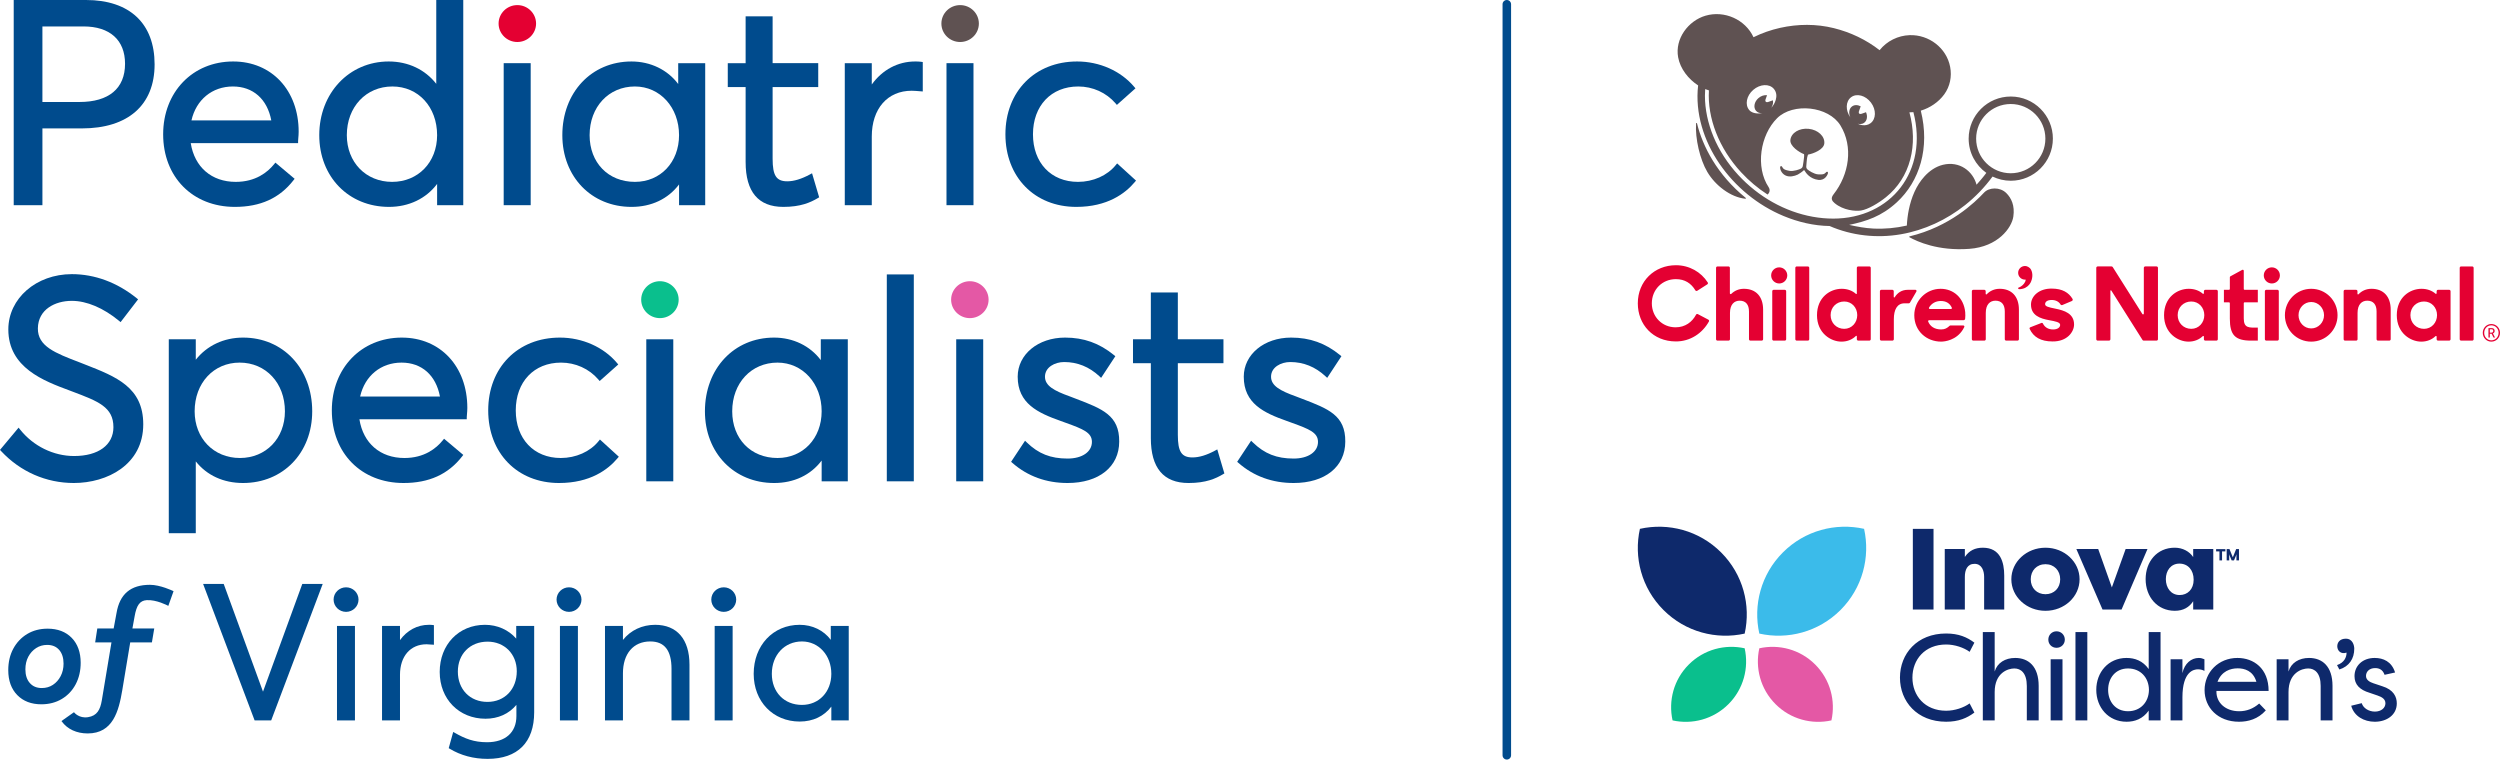 <?xml version="1.0" encoding="UTF-8"?><svg id="Layer_2" xmlns="http://www.w3.org/2000/svg" viewBox="0 0 443.868 134.86"><g id="Components"><g id="_x37_525fa09-ce38-4aeb-8d2a-13455a8fe29c_x40_1"><path d="M326.776,108.306c-3.912,3.912-9.386,5.307-14.414,4.187-1.12-5.027.275-10.502,4.187-14.414,3.912-3.912,9.386-5.307,14.414-4.187,1.12,5.027-.275,10.502-4.187,14.414Z" style="fill:#3bbbea;"/><path d="M291.162,93.893c5.027-1.12,10.502.275,14.414,4.187,3.912,3.912,5.307,9.386,4.187,14.414-5.027,1.12-10.502-.275-14.414-4.187-3.912-3.912-5.307-9.386-4.187-14.414Z" style="fill:#0e296b;"/><path d="M325.164,127.904c-3.46.771-7.228-.19-9.92-2.882-2.692-2.692-3.652-6.46-2.882-9.92,3.46-.771,7.228.19,9.92,2.882,2.692,2.692,3.652,6.46,2.882,9.92Z" style="fill:#e458a5;"/><path d="M299.841,117.984c2.692-2.692,6.46-3.652,9.92-2.882.771,3.46-.19,7.228-2.882,9.92-2.692,2.692-6.46,3.652-9.92,2.882-.771-3.46.19-7.228,2.882-9.92Z" style="fill:#0abf8d;"/><path d="M393.465,97.897v-.406h1.647v.406h-.592v1.595h-.463v-1.595h-.592ZM395.339,99.492v-2.002h.5l.592,1.461.592-1.461h.501v2.002h-.452v-1.095l-.097.3-.335.795h-.418l-.335-.795-.097-.3v1.095h-.452ZM343.292,93.896h-3.672v14.322h3.672v-14.322ZM345.285,108.219h3.568v-5.809c0-1.224.436-2.303,1.722-2.303,1.307,0,1.701,1.266,1.701,2.303v5.809h3.568v-6.016c0-2.344-.664-4.958-3.796-4.958-1.369,0-2.427.498-3.195,1.639v-1.411h-3.568v10.746ZM369.224,102.846c0-3.091-2.697-5.601-6.058-5.601-3.34,0-6.058,2.49-6.058,5.601s2.718,5.601,6.058,5.601c3.361,0,6.058-2.51,6.058-5.601ZM360.553,102.846c0-1.556,1.079-2.676,2.614-2.676s2.614,1.12,2.614,2.676-1.079,2.655-2.614,2.655-2.614-1.099-2.614-2.655ZM381.282,97.472h-3.879l-2.448,6.825-2.427-6.825h-3.879l4.647,10.746h3.381l4.605-10.746ZM389.394,97.472v1.431c-.664-.996-1.867-1.66-3.278-1.66-3.153,0-5.166,2.469-5.166,5.581,0,3.174,2.095,5.622,5.186,5.622,1.514,0,2.572-.643,3.257-1.701v1.473h3.568v-10.746h-3.568ZM384.539,102.825c0-1.514.892-2.759,2.407-2.759s2.531,1.141,2.531,2.863c0,1.701-1.079,2.718-2.489,2.718-1.514,0-2.448-1.245-2.448-2.821ZM345.534,112.477c2.213,0,3.711.651,5.012,1.627l-.846,1.627c-.998-.738-2.626-1.302-4.166-1.302-3.797,0-5.989,2.691-5.989,5.88s2.192,5.88,5.989,5.88c1.541,0,3.168-.564,4.166-1.302l.846,1.627c-1.302.976-2.799,1.627-5.012,1.627-5.164,0-8.202-3.602-8.202-7.833s3.038-7.833,8.202-7.833ZM359.855,121.785c0-2.3-1.063-3.103-2.213-3.103-1.128,0-3.493.759-3.493,4.188v5.034h-2.105v-15.688h2.105v7.009c.456-1.541,1.866-2.409,3.645-2.409,2.343,0,4.166,1.476,4.166,4.969v6.119h-2.105v-6.119ZM365.128,112.086c.825,0,1.476.651,1.476,1.476s-.651,1.454-1.476,1.454-1.454-.629-1.454-1.454.629-1.476,1.454-1.476ZM366.191,117.055h-2.105v10.849h2.105v-10.849ZM370.598,127.904h-2.105v-15.688h2.105v15.688ZM377.569,116.817c1.454,0,2.886.499,3.927,1.974v-6.575h2.105v15.688h-2.105v-1.736c-1.042,1.476-2.474,1.974-3.927,1.974-3.255,0-5.381-2.561-5.381-5.663s2.126-5.663,5.381-5.663ZM377.829,118.683c-2.257,0-3.537,1.736-3.537,3.797s1.28,3.797,3.537,3.797c2.192,0,3.689-1.606,3.711-3.797-.022-2.192-1.519-3.797-3.711-3.797ZM387.485,119.507c.369-1.714,1.562-2.691,2.908-2.691.391,0,.694.108.998.239v2.061c-.347-.195-.759-.282-1.15-.282-.716,0-2.756.347-2.756,4.969v4.101h-2.105v-10.849h2.105v2.452ZM402.287,126.125c-1.389,1.562-3.146,2.018-4.752,2.018-3.776,0-6.119-2.539-6.119-5.62,0-3.168,2.474-5.707,5.837-5.707,2.864,0,5.533,1.844,5.533,5.859h-9.265c-.065,2.105,1.627,3.602,4.036,3.602,1.302,0,2.474-.434,3.558-1.367l1.172,1.215ZM393.716,121.048h6.9c-.586-1.974-2.126-2.387-3.32-2.387-1.28,0-2.864.499-3.58,2.387ZM412.027,121.785c0-2.3-1.063-3.103-2.213-3.103-1.128,0-3.494.759-3.494,4.188v5.034h-2.105v-10.849h2.105v2.17c.456-1.541,1.866-2.409,3.645-2.409,2.344,0,4.166,1.476,4.166,4.969v6.119h-2.105v-6.119ZM414.934,118.084c1.28-.434,1.692-1.389,1.692-2.213-1.042.347-1.627-.369-1.649-1.085-.022-.738.477-1.389,1.519-1.389,1.215,0,1.497,1.193,1.497,1.779,0,1.779-.911,3.146-2.647,3.689l-.412-.781ZM423.375,119.811c-.347-.976-1.02-1.193-1.692-1.193-.976,0-1.606.608-1.606,1.389,0,.716.651,1.085,1.302,1.302l1.562.521c2.061.629,2.604,1.909,2.604,3.059,0,2.061-1.801,3.255-3.906,3.255-1.909,0-3.689-.976-4.188-2.843l1.866-.456c.26.868,1.237,1.497,2.343,1.497,1.085,0,1.866-.629,1.866-1.476,0-.738-.608-1.107-1.367-1.367l-1.454-.499c-1.736-.521-2.669-1.454-2.669-2.951,0-1.844,1.432-3.233,3.58-3.233,1.519,0,3.016.629,3.624,2.582l-1.866.412Z" style="fill:#0e296b;"/><path d="M15.268,0H2.435v36.43h5.096v-13.63h6.984c8.22,0,12.934-4.147,12.934-11.376C27.448,4.164,23.009,0,15.268,0ZM7.53,4.693h7.285c4.695,0,7.387,2.417,7.387,6.632,0,4.374-2.873,6.783-8.091,6.783h-6.581V4.693Z" style="fill:#004b8d;"/><path d="M41.702,36.733c4.527,0,7.927-1.544,10.395-4.717l.212-.273-3.413-2.871-.231.284c-1.16,1.431-3.283,3.136-6.813,3.136-4.285,0-7.313-2.623-7.987-6.875h19.06v-.36c0-.116.016-.293.035-.503.03-.339.066-.757.066-1.158,0-7.348-4.781-12.48-11.627-12.48-7.203,0-12.431,5.439-12.431,12.934,0,7.585,5.236,12.884,12.733,12.884ZM33.993,21.376c.837-3.673,3.683-6.021,7.357-6.021,3.579,0,6.103,2.241,6.817,6.021h-14.174Z" style="fill:#004b8d;"/><path d="M69.064,36.733c3.537,0,6.593-1.474,8.544-4.079v3.776h4.643V0h-4.794v14.884c-1.976-2.535-4.997-3.969-8.442-3.969-7.03,0-12.331,5.626-12.331,13.085,0,7.378,5.207,12.733,12.381,12.733ZM69.618,32.291c-4.659,0-8.04-3.487-8.04-8.291,0-5.009,3.402-8.645,8.09-8.645,4.601,0,7.94,3.636,7.94,8.645,0,4.804-3.36,8.291-7.989,8.291Z" style="fill:#004b8d;"/><path d="M91.85,7.458c1.835,0,3.328-1.47,3.328-3.276s-1.493-3.276-3.328-3.276c-1.834,0-3.327,1.47-3.327,3.276s1.493,3.276,3.327,3.276Z" style="fill:#e40032;"/><rect x="89.428" y="11.215" width="4.794" height="25.215" style="fill:#004b8d;"/><path d="M112.121,36.733c3.538,0,6.497-1.408,8.443-3.988v3.686h4.643V11.215h-4.794v3.702c-1.883-2.523-4.911-4.002-8.292-4.002-7.116,0-12.28,5.503-12.28,13.085,0,7.378,5.165,12.733,12.28,12.733ZM112.724,32.291c-4.734,0-8.04-3.409-8.04-8.291,0-5.009,3.381-8.645,8.04-8.645,4.47,0,7.839,3.716,7.839,8.645,0,4.804-3.297,8.291-7.839,8.291Z" style="fill:#004b8d;"/><path d="M132.384,28.777c0,5.279,2.253,7.956,6.697,7.956,3.071,0,4.816-.787,6.118-1.559l.241-.143-1.262-4.265-.39.211c-1.49.806-2.837,1.214-4.004,1.214-1.95,0-2.608-1.013-2.608-4.017v-12.718h8.099v-4.241h-8.099V2.905h-4.793v8.31h-3.169v4.241h3.169v13.32Z" style="fill:#004b8d;"/><path d="M161.866,16.111c.389,0,.994.05,1.58.098l.389.031v-5.228l-.309-.044c-.377-.053-.692-.053-1.056-.053-3.055,0-5.808,1.476-7.688,4.085v-3.785h-4.793v25.215h4.793v-12.18c0-4.944,2.781-8.14,7.084-8.14Z" style="fill:#004b8d;"/><rect x="168.046" y="11.215" width="4.793" height="25.215" style="fill:#004b8d;"/><ellipse cx="170.468" cy="4.182" rx="3.327" ry="3.276" style="fill:#5f5252;"/><path d="M191.09,36.733c5.538,0,8.705-2.395,10.386-4.404l.221-.265-3.353-3.053-.24.295c-1.516,1.869-4.026,2.985-6.712,2.985-4.779,0-7.991-3.392-7.991-8.442,0-5.08,3.231-8.494,8.04-8.494,2.567,0,4.98,1.091,6.619,2.994l.238.278,3.301-2.942-.225-.267c-2.374-2.821-6.163-4.503-10.133-4.503-7.497,0-12.733,5.319-12.733,12.934,0,7.585,5.174,12.884,12.582,12.884Z" style="fill:#004b8d;"/><path d="M15.094,64.714l-.956-.375c-4.332-1.656-7.461-2.852-7.414-6.047.049-3.368,3.062-4.876,6.028-4.876,2.631,0,5.604,1.256,8.372,3.539l.287.237,3.107-4.045-.273-.22c-3.454-2.783-7.428-4.254-11.493-4.254-6.322,0-11.274,4.312-11.274,9.816,0,6.802,6.299,9.142,10.895,10.849l.544.206c4.503,1.699,7.221,2.725,7.221,6.298,0,3.161-2.676,5.124-6.984,5.124-3.656,0-7.236-1.754-9.578-4.693l-.275-.345-3.302,3.951.217.232c3.401,3.64,7.978,5.645,12.887,5.645,5.939,0,12.331-3.26,12.331-10.419,0-6.577-4.793-8.452-10.342-10.623Z" style="fill:#004b8d;"/><path d="M55.432,73.023c0-7.582-5.165-13.085-12.28-13.085-3.407,0-6.411,1.421-8.392,3.933v-3.631h-4.793v34.431h4.793v-12.752c1.97,2.483,4.911,3.837,8.392,3.837,7.116,0,12.28-5.355,12.28-12.733ZM50.588,73.023c0,4.805-3.36,8.293-7.989,8.293-4.659,0-8.04-3.488-8.04-8.293,0-5.008,3.36-8.643,7.989-8.643,4.659,0,8.04,3.635,8.04,8.643Z" style="fill:#004b8d;"/><path d="M71.346,59.938c-7.203,0-12.431,5.439-12.431,12.934,0,7.585,5.236,12.884,12.733,12.884,4.526,0,7.926-1.543,10.395-4.715l.213-.272-3.413-2.874-.231.285c-1.159,1.431-3.282,3.137-6.813,3.137-4.285,0-7.313-2.623-7.987-6.877h19.06v-.36c0-.116.016-.292.035-.502.03-.338.066-.756.066-1.157,0-7.349-4.781-12.482-11.627-12.482ZM71.296,64.38c3.58,0,6.103,2.241,6.817,6.021h-14.174c.836-3.673,3.683-6.021,7.357-6.021Z" style="fill:#004b8d;"/><path d="M99.261,85.756c5.537,0,8.704-2.394,10.386-4.402l.222-.265-3.353-3.056-.24.296c-1.516,1.871-4.024,2.987-6.712,2.987-4.779,0-7.991-3.393-7.991-8.444,0-5.079,3.231-8.492,8.04-8.492,2.569,0,4.981,1.091,6.619,2.992l.238.278,3.301-2.939-.225-.267c-2.376-2.822-6.164-4.506-10.133-4.506-7.497,0-12.733,5.319-12.733,12.934,0,7.585,5.174,12.884,12.582,12.884Z" style="fill:#004b8d;"/><path d="M117.168,56.483c1.834,0,3.327-1.471,3.327-3.279,0-1.806-1.493-3.276-3.327-3.276s-3.327,1.47-3.327,3.276c0,1.807,1.493,3.279,3.327,3.279Z" style="fill:#0abf8d;"/><rect x="114.747" y="60.241" width="4.793" height="25.215" style="fill:#004b8d;"/><path d="M145.881,85.456h4.643v-25.215h-4.794v3.7c-1.884-2.523-4.912-4.002-8.292-4.002-7.116,0-12.28,5.503-12.28,13.085,0,7.378,5.165,12.733,12.28,12.733,3.538,0,6.497-1.408,8.443-3.988v3.688ZM138.042,81.316c-4.734,0-8.04-3.41-8.04-8.293,0-5.008,3.381-8.643,8.04-8.643,4.47,0,7.839,3.716,7.839,8.643,0,4.805-3.297,8.293-7.839,8.293Z" style="fill:#004b8d;"/><rect x="157.45" y="48.723" width="4.794" height="36.733" style="fill:#004b8d;"/><rect x="169.773" y="60.241" width="4.793" height="25.215" style="fill:#004b8d;"/><path d="M168.868,53.205c0,1.807,1.493,3.279,3.327,3.279s3.327-1.471,3.327-3.279c0-1.806-1.493-3.276-3.327-3.276s-3.327,1.47-3.327,3.276Z" style="fill:#e458a5;"/><path d="M191.097,70.823l-1.176-.452c-2.78-.996-4.389-1.885-4.389-3.484,0-1.695,1.758-2.609,3.413-2.609,2.342,0,4.443.848,6.244,2.52l.312.289,2.525-3.846-.252-.205c-2.596-2.114-5.354-3.099-8.678-3.099-4.793,0-8.408,2.988-8.408,6.949,0,4.752,3.587,6.417,7.58,7.833l.921.334c3.16,1.137,4.678,1.758,4.678,3.403,0,1.769-1.735,2.959-4.319,2.959-3.014,0-5.18-.857-7.244-2.865l-.311-.302-2.475,3.742.237.207c2.706,2.361,6.001,3.558,9.793,3.558,5.566,0,9.163-2.885,9.163-7.348.048-4.657-3-5.822-7.614-7.585Z" style="fill:#004b8d;"/><path d="M201.16,64.48h3.169v13.323c0,5.278,2.253,7.954,6.697,7.954,3.078,0,4.82-.787,6.119-1.559l.24-.143-1.262-4.266-.39.212c-1.485.806-2.832,1.214-4.004,1.214-1.95,0-2.608-1.013-2.608-4.015v-12.72h8.099v-4.239h-8.099v-8.312h-4.793v8.312h-3.169v4.239Z" style="fill:#004b8d;"/><path d="M231.236,70.823l-1.176-.452c-2.78-.996-4.389-1.885-4.389-3.484,0-1.695,1.758-2.609,3.413-2.609,2.342,0,4.443.848,6.244,2.52l.312.289,2.525-3.846-.252-.205c-2.596-2.114-5.354-3.099-8.678-3.099-4.793,0-8.408,2.988-8.408,6.949,0,4.752,3.587,6.417,7.58,7.833l.921.334c3.16,1.137,4.678,1.758,4.678,3.403,0,1.769-1.735,2.959-4.319,2.959-3.014,0-5.18-.857-7.244-2.865l-.311-.302-2.475,3.742.237.207c2.706,2.361,6.001,3.558,9.793,3.558,5.566,0,9.163-2.885,9.163-7.348.048-4.657-3-5.822-7.614-7.585Z" style="fill:#004b8d;"/><path d="M13.447,121.472c.582-1.105.877-2.382.877-3.796,0-1.847-.533-3.334-1.585-4.419-1.054-1.087-2.496-1.639-4.285-1.639-1.369,0-2.592.32-3.636.951-1.041.629-1.87,1.507-2.463,2.609-.59,1.096-.889,2.377-.889,3.81,0,1.849.537,3.335,1.597,4.419,1.06,1.087,2.498,1.639,4.272,1.639,1.369,0,2.595-.32,3.646-.951,1.052-.631,1.882-1.514,2.466-2.623ZM11.283,117.821c0,.827-.174,1.576-.517,2.228-.34.65-.804,1.171-1.379,1.549-.568.373-1.227.562-1.96.562-.9,0-1.594-.288-2.123-.88-.529-.591-.797-1.411-.797-2.438,0-.84.173-1.594.515-2.24.342-.642.809-1.159,1.39-1.536.577-.374,1.233-.564,1.95-.564.913,0,1.611.287,2.132.878.522.593.787,1.415.787,2.441Z" style="fill:#004b8d;"/><path d="M30.737,104.927c-.093-.045-2.292-1.096-4.113-1.096-3.424,0-5.365,1.636-5.934,4.999l-.51,2.749h-2.904l-.381,2.48h2.894c-.183,1.099-1.712,10.285-1.717,10.312-.279,1.599-.806,2.715-2.471,2.965-1.558.236-2.402-.809-2.411-.819l-.054-.068-2.223,1.569.055.076c1.006,1.371,2.641,2.126,4.606,2.126,4.471,0,5.509-3.957,6.132-7.665l1.413-8.496h3.849l.418-2.48h-3.877l.387-2.132c.342-1.999.941-2.81,2.139-2.892,1.724-.113,3.732.955,3.752.967l.095.051.93-2.611-.074-.035Z" style="fill:#004b8d;"/><polygon points="46.695 122.802 39.776 103.831 39.719 103.673 36.06 103.673 45.149 127.754 45.208 127.909 48.148 127.909 57.297 103.673 53.672 103.673 46.695 122.802" style="fill:#004b8d;"/><rect x="59.831" y="111.134" width="3.189" height="16.774" style="fill:#004b8d;"/><path d="M61.442,104.276c-1.22,0-2.213.978-2.213,2.18s.993,2.18,2.213,2.18c1.221,0,2.214-.978,2.214-2.18s-.993-2.18-2.214-2.18Z" style="fill:#004b8d;"/><path d="M76.132,110.934c-2.032,0-3.864.982-5.114,2.718v-2.518h-3.189v16.774h3.189v-8.103c0-3.289,1.85-5.415,4.713-5.415.259,0,.661.033,1.051.065l.259.021v-3.478l-.206-.029c-.251-.035-.46-.035-.703-.035Z" style="fill:#004b8d;"/><path d="M91.653,113.386c-1.364-1.565-3.355-2.452-5.549-2.452-4.656,0-8.036,3.52-8.036,8.37,0,4.811,3.422,8.304,8.136,8.304,2.239,0,4.163-.869,5.482-2.461v1.987c0,2.909-1.95,4.646-5.215,4.646-2.335,0-3.926-.641-5.737-1.676l-.267-.152-.799,2.881.155.094c1.987,1.199,4.258,1.808,6.749,1.808,5.333,0,8.27-2.937,8.27-8.271v-15.331h-3.189v2.252ZM91.753,119.171c0,3.209-2.144,5.449-5.215,5.449-3.09,0-5.248-2.213-5.248-5.383,0-3.129,2.172-5.314,5.282-5.314,3.002,0,5.181,2.207,5.181,5.248Z" style="fill:#004b8d;"/><rect x="99.416" y="111.134" width="3.189" height="16.774" style="fill:#004b8d;"/><ellipse cx="101.027" cy="106.455" rx="2.213" ry="2.18" style="fill:#004b8d;"/><path d="M116.319,110.934c-2.315,0-4.362.97-5.717,2.686v-2.486h-3.189v16.774h3.189v-8.37c0-3.485,1.857-5.651,4.847-5.651,2.541,0,3.776,1.596,3.776,4.88v9.14h3.189v-9.909c0-4.49-2.222-7.065-6.095-7.065Z" style="fill:#004b8d;"/><ellipse cx="128.499" cy="106.455" rx="2.213" ry="2.18" style="fill:#004b8d;"/><rect x="126.888" y="111.134" width="3.189" height="16.774" style="fill:#004b8d;"/><path d="M147.5,113.597c-1.253-1.679-3.267-2.663-5.516-2.663-4.734,0-8.169,3.661-8.169,8.705,0,4.908,3.436,8.47,8.169,8.47,2.354,0,4.322-.936,5.617-2.653v2.452h3.089v-16.774h-3.189v2.463ZM142.385,125.155c-3.149,0-5.349-2.268-5.349-5.516,0-3.332,2.249-5.751,5.349-5.751,2.973,0,5.215,2.472,5.215,5.751,0,3.196-2.193,5.516-5.215,5.516Z" style="fill:#004b8d;"/><path d="M442.328,57.531c.857,0,1.54.692,1.54,1.562,0,.878-.684,1.566-1.54,1.566-.839,0-1.519-.688-1.519-1.566,0-.87.68-1.562,1.519-1.562ZM442.328,60.426c.731,0,1.291-.581,1.291-1.334,0-.745-.559-1.33-1.291-1.33-.714,0-1.266.585-1.266,1.33,0,.753.551,1.334,1.266,1.334ZM441.82,58.254h.598c.296,0,.503.198.503.499,0,.249-.159.404-.314.443v.009s.018.021.056.095l.322.632h-.266l-.336-.68h-.323v.68h-.241v-1.678ZM442.375,59.062c.181,0,.296-.116.296-.31,0-.189-.115-.297-.296-.297h-.314v.607h.314ZM405.678,55.966c0-2.599,2.075-4.691,4.673-4.691s4.673,2.093,4.673,4.691-2.075,4.691-4.673,4.691-4.673-2.093-4.673-4.691ZM412.625,55.966c0-1.281-1.01-2.346-2.273-2.346-1.282,0-2.256,1.065-2.256,2.346s.974,2.345,2.256,2.345c1.263,0,2.273-1.065,2.273-2.345ZM394.85,51.455h.913c.078,0,.141-.063.141-.141v-2.089c0-.068.037-.131.097-.164l2.099-1.147c.124-.068.276.022.276.164v3.236c0,.078.063.141.141.141h2.353v2.219h-2.353c-.078,0-.141.063-.141.141v2.729c0,1.768.979,1.624,2.494,1.624v2.31h-1.159c-2.869,0-3.808-.974-3.808-3.916v-2.746c0-.078-.063-.141-.141-.141h-.913v-2.219ZM380.376,55.76l-5.266-8.341c-.045-.071-.124-.115-.208-.115h-2.463c-.139,0-.252.113-.252.252v12.668c0,.139.113.252.252.252h2.004c.139,0,.252-.113.252-.252v-8.592c0-.088.115-.121.162-.047l5.544,8.784c.042.067.116.107.195.107h2.291c.139,0,.252-.113.252-.252v-12.668c0-.139-.113-.252-.252-.252h-2.004c-.139,0-.252.113-.252.252v8.129c0,.139-.181.191-.255.074ZM436.966,60.477h1.968c.139,0,.252-.113.252-.252v-12.668c0-.139-.113-.252-.252-.252h-1.968c-.139,0-.252.113-.252.252v12.668c0,.139.113.252.252.252ZM403.359,47.468c-.79,0-1.431.641-1.431,1.431s.641,1.431,1.431,1.431,1.431-.641,1.431-1.431-.641-1.431-1.431-1.431ZM402.375,60.477h1.968c.139,0,.252-.113.252-.252v-8.518c0-.139-.113-.252-.252-.252h-1.968c-.139,0-.252.113-.252.252v8.518c0,.139.113.252.252.252ZM421.954,60.225c0,.139.113.252.252.252h2.004c.139,0,.252-.113.252-.252v-5.252c0-2.328-1.281-3.699-3.411-3.699-.922,0-1.728.362-2.301.97-.068.072-.189.026-.189-.074v-.464c0-.139-.113-.252-.252-.252h-1.951c-.139,0-.252.113-.252.252v8.518c0,.139.113.252.252.252h1.968c.139,0,.252-.113.252-.252v-4.674c0-1.516.776-2.166,1.715-2.166,1.1,0,1.66.704,1.66,1.913v4.927ZM391.368,55.948c0-1.335-.974-2.418-2.31-2.418-1.371,0-2.418,1.029-2.418,2.418s1.047,2.436,2.418,2.436c1.335,0,2.31-1.1,2.31-2.436ZM391.295,52.059v-.352c0-.139.113-.252.252-.252h1.968c.139,0,.252.113.252.252v8.518c0,.139-.113.252-.252.252h-1.968c-.139,0-.252-.113-.252-.252v-.457c0-.106-.127-.158-.203-.084-.599.585-1.474.974-2.522.974-1.913,0-4.349-1.516-4.349-4.691,0-3.194,2.346-4.691,4.385-4.691,1.05,0,1.897.347,2.491.872.077.069.198.015.198-.088ZM432.69,55.948c0-1.335-.974-2.418-2.31-2.418-1.371,0-2.418,1.029-2.418,2.418s1.047,2.436,2.418,2.436c1.335,0,2.31-1.1,2.31-2.436ZM432.618,52.059v-.352c0-.139.113-.252.252-.252h1.968c.139,0,.252.113.252.252v8.518c0,.139-.113.252-.252.252h-1.968c-.139,0-.252-.113-.252-.252v-.457c0-.106-.127-.158-.203-.084-.599.585-1.474.974-2.522.974-1.913,0-4.349-1.516-4.349-4.691,0-3.194,2.346-4.691,4.385-4.691,1.05,0,1.897.347,2.491.872.077.069.198.015.198-.088ZM290.788,53.856c0-3.933,2.959-6.766,6.767-6.766,2.387,0,4.471,1.211,5.651,3.064.07.111.035.258-.076.329l-1.789,1.144c-.113.072-.265.039-.334-.076-.743-1.244-1.863-1.989-3.452-1.989-2.454,0-4.277,1.876-4.277,4.295,0,2.364,1.805,4.258,4.223,4.258,1.714,0,2.939-.944,3.63-2.244.061-.115.207-.156.322-.095l1.86.981c.118.062.165.211.1.328-1.182,2.12-3.325,3.539-5.857,3.539-4.078,0-6.767-3.014-6.767-6.766ZM360.474,58.108l1.976-.769c.1-.039.214.005.261.101.349.712.999,1.054,1.819,1.054.812,0,1.245-.379,1.245-.812,0-.487-.884-.631-1.931-.83-1.624-.289-3.248-.848-3.248-2.779,0-1.515,1.462-2.869,3.699-2.833,1.877,0,3.006.715,3.678,1.828.083.137.024.316-.123.378l-1.686.711c-.124.052-.262-.001-.332-.116-.285-.476-.845-.781-1.556-.781-.812,0-1.173.343-1.173.74s.523.542,1.877.812c1.515.307,3.266.848,3.266,2.797,0,1.317-1.227,3.049-3.825,3.014-2.086,0-3.382-.774-4.06-2.229-.052-.111-.002-.242.112-.286ZM359.169,51.252c.609-.155,1.097-.597,1.335-1.042.369-.691.48-1.634.094-2.341-.229-.418-.71-.643-1.051-.643-.691,0-1.232.539-1.232,1.211,0,.665.544,1.211,1.211,1.211.042,0,.085-.003.127-.006,0,.138-.041.273-.098.397-.222.475-.686.818-.967.942-.097.043-.253.062-.271.177-.007.043.002.089.033.122.142.152.684.007.821-.028ZM348.939,56.04c0-.215-.003-.425-.023-.629-.254-2.517-2.061-4.134-4.367-4.134-2.579,0-4.673,2.093-4.673,4.689,0,2.82,2.183,4.689,4.761,4.689.668,0,2.704-.251,3.866-2.135.092-.149.177-.302.253-.461.059-.125-.032-.27-.171-.27h-2.304c-.048,0-.094.019-.129.052-.437.412-.84.65-1.497.65-1.189,0-1.968-.544-2.313-1.397-.046-.117.042-.245.168-.245h6.113c.144,0,.268-.109.282-.253.018-.188.034-.373.034-.556ZM346.541,54.625c.053.112-.03.24-.154.24h-3.747c-.128,0-.213-.139-.147-.251.414-.709,1.15-1.173,2.089-1.173.953,0,1.59.403,1.958,1.184ZM315.894,47.468c-.79,0-1.431.641-1.431,1.431s.641,1.431,1.431,1.431,1.431-.641,1.431-1.431-.641-1.431-1.431-1.431ZM319.006,60.477h1.968c.139,0,.252-.113.252-.252v-12.668c0-.139-.113-.252-.252-.252h-1.968c-.139,0-.252.113-.252.252v12.668c0,.139.113.252.252.252ZM338.14,53.855h.755c.087,0,.168-.047.212-.122l1.143-1.974c.078-.135-.019-.304-.175-.304h-1.358c-1.082,0-1.842.546-2.315,1.318-.05.081-.175.044-.175-.051v-1.016c0-.139-.113-.252-.252-.252h-1.95c-.139,0-.252.113-.252.252v8.518c0,.139.113.252.252.252h1.968c.139,0,.252-.113.252-.252v-3.557c0-1.678.577-2.813,1.895-2.813ZM314.91,60.477h1.968c.139,0,.252-.113.252-.252v-8.518c0-.139-.113-.252-.252-.252h-1.968c-.139,0-.252.113-.252.252v8.518c0,.139.113.252.252.252ZM309.624,51.274c-.896,0-1.669.342-2.247.908-.09.088-.243.021-.243-.105v-4.52c0-.139-.113-.252-.252-.252h-1.95c-.139,0-.252.113-.252.252v12.668c0,.139.113.252.252.252h1.968c.139,0,.252-.113.252-.252v-4.674c0-1.516.776-2.165,1.715-2.165,1.1,0,1.66.704,1.66,1.931v4.909c0,.139.113.252.252.252h2.004c.139,0,.252-.113.252-.252v-5.252c0-2.328-1.281-3.699-3.411-3.699ZM355.944,60.225c0,.139.113.252.252.252h2.004c.139,0,.252-.113.252-.252v-5.252c0-2.328-1.281-3.699-3.411-3.699-.922,0-1.728.362-2.3.97-.068.072-.189.026-.189-.074v-.464c0-.139-.113-.252-.252-.252h-1.951c-.139,0-.252.113-.252.252v8.518c0,.139.113.252.252.252h1.968c.139,0,.252-.113.252-.252v-4.674c0-1.516.776-2.165,1.715-2.165,1.1,0,1.66.704,1.66,1.913v4.927ZM329.749,55.948c0-1.335-.974-2.418-2.31-2.418-1.371,0-2.418,1.029-2.418,2.418s1.047,2.436,2.418,2.436c1.335,0,2.31-1.1,2.31-2.436ZM329.677,59.713c0-.086-.103-.129-.164-.068-.6.606-1.49,1.012-2.561,1.012-1.913,0-4.349-1.516-4.349-4.691,0-3.194,2.345-4.691,4.384-4.691,1.072,0,1.933.361,2.528.906.062.057.161.013.161-.071v-4.553c0-.139.113-.252.252-.252h1.968c.139,0,.252.113.252.252v12.668c0,.139-.113.252-.252.252h-1.968c-.139,0-.252-.113-.252-.252v-.511Z" style="fill:#e40032;"/><path d="M309.963,35.25c-.028.048-.073.038-.084.037-2.624-.267-5.337-2.362-6.746-4.754-1.319-2.24-2.173-5.925-2.002-8.612.004-.057.039-.091.086-.091.046,0,.075.031.085.082.998,4.074,3.586,9.12,8.641,13.22,0,0,.063.047.021.118ZM356.193,34.26c-1.105-1.082-3.033-1.026-3.936-.057-1.637,1.758-6.091,6.051-13.215,7.763-.022.005-.05.021-.063.053-.016.041 0.0.082.049.109,1.36.749,5.033,2.464,10.606,2.057,5.125-.374,7.532-3.744,7.826-5.717.293-1.969-.35-3.305-1.266-4.208ZM324.497,30.534c-.081-.068-.169-.048-.234.006-.048.04-.226.237-.327.29-.203.107-.425.173-1.146.127-.721-.046-1.658-.67-1.892-.885-.234-.215-.205-.476-.196-.583.007-.089.086-1.236.169-1.595.102-.446.153-.449.165-.452.917-.158,2.749-.879,2.862-1.955.133-1.269-1.107-2.44-2.771-2.614-1.663-.175-3.119.713-3.253,1.982-.114,1.089,1.551,2.183,2.417,2.515.03.009.035.137.021.455-.015.368-.207,1.501-.222,1.589-.018.107-.053.366-.332.518-.279.152-1.339.531-2.05.401-.71-.13-.91-.248-1.081-.401-.085-.076-.21-.31-.247-.36-.05-.068-.131-.109-.226-.062-.095.046-.111.212-.102.294.068.599.476,1.147,1.036,1.384.661.28,1.484.101,2.107-.196.073-.035.822-.498,1.012-.724.031-.037.052-.049.084-.053.049-.005.082.041.088.051.24.431.968,1.49,2.453,1.672,1.252.154,1.663-1.015,1.692-1.093.029-.078.053-.242-.028-.31ZM364.481,24.614c0,4.13-3.348,7.477-7.477,7.477-1.16,0-2.255-.272-3.235-.744-1.385,1.89-3.023,3.597-4.857,5.056-3.314,2.637-7.254,4.478-11.435,5.196-4.258.731-8.672.252-12.64-1.471-2.796-.039-5.594-.706-8.169-1.776-4.583-1.904-8.579-5.19-11.381-9.281-2.764-4.038-4.357-8.99-3.791-13.905-1.723-1.123-3.166-2.934-3.546-4.989-.605-3.275,1.776-6.489,4.866-7.392,3.332-.974,7.051.66,8.514,3.823,1.505-.744,3.101-1.3,4.74-1.665,3.14-.698,6.403-.722,9.529.054,2.938.729,5.729,2.049,8.119,3.913,1.284-1.623,3.27-2.599,5.333-2.669,3.409-.116,6.554,2.257,7.194,5.641.324,1.71-.025,3.462-1.054,4.874-1.008,1.382-2.528,2.397-4.159,2.89,1.657,6.614-.225,12.556-4.255,16.27-2.713,2.499-5.415,3.373-8.464,4.012,1.416.314,2.827.579,4.281.651,2.0.099,4.009-.088,5.961-.533.045-.941.161-1.879.348-2.802.438-2.154,1.291-4.287,2.787-5.929.885-.971,1.989-1.745,3.279-2.059,2.947-.716,5.326,1.147,5.96,3.538.315-.342,1.24-1.405,1.739-2.098-1.897-1.356-3.138-3.572-3.138-6.082,0-4.13,3.348-7.477,7.477-7.477s7.477,3.348,7.477,7.477ZM328.542,20.863c-.365-.732-.269-1.555.277-1.964.426-.319,1.018-.303,1.542-.018l-.295.828c-.147.412.07.629.481.481l.755-.269c.314.708.204,1.48-.319,1.872-.462.345-.985.221-1.159.172.239.136,1.369.592,2.285-.088.999-.747,1.034-2.385.08-3.66-.951-1.275-2.534-1.704-3.529-.957-.987.735-1.033,2.338-.118,3.603ZM310.579,19.546c.712.828,2.156.569,2.314.543-.434.031-.842-.1-1.11-.41-.519-.6-.326-1.614.43-2.266.462-.402,1.031-.572,1.52-.506l-.253.704c-.146.413.071.629.483.483l.806-.287c.102.412-.002.894-.282,1.317.508-.474,1.47-2.152.452-3.349-.808-.95-2.451-.861-3.654.18-1.206,1.04-1.521,2.648-.705,3.591ZM325.442,38.815c10.321,0,16.98-8.483,14.275-18.903-.242.028-.477.038-.705.035.771,2.858.836,5.738.152,8.34-.719,2.731-2.174,4.995-4.324,6.73-1.299,1.048-3.166,2.158-4.428,2.361-.974.157-3.139-.021-4.682-1.315-.43-.361-.776-.811-.191-1.554,2.781-3.533,3.539-8.451,1.23-12.229-2.112-3.446-8.416-4.103-11.251-1.289-2.99,2.969-3.893,8.677-1.486,12.27.157.235.343.803-.207,1.282-1.708-1.099-3.291-2.43-4.701-3.958-3.944-4.272-6-9.623-5.71-14.538-.221-.059-.442-.135-.664-.225-.028.391-.045.781-.045,1.175,0,4.815,2.097,9.935,5.91,14.068,3.597,3.897,8.299,6.533,13.242,7.421,1.22.218,2.42.328,3.584.328ZM363.151,24.614c0-3.395-2.752-6.147-6.147-6.147s-6.147,2.752-6.147,6.147,2.752,6.147,6.147,6.147,6.147-2.752,6.147-6.147Z" style="fill:#5f5252;"/><path d="M268.288.757v133.345c0,.418-.339.757-.757.757s-.757-.339-.757-.757V.757c0-.418.339-.757.757-.757s.757.339.757.757Z" style="fill:#004b8d;"/></g></g></svg>